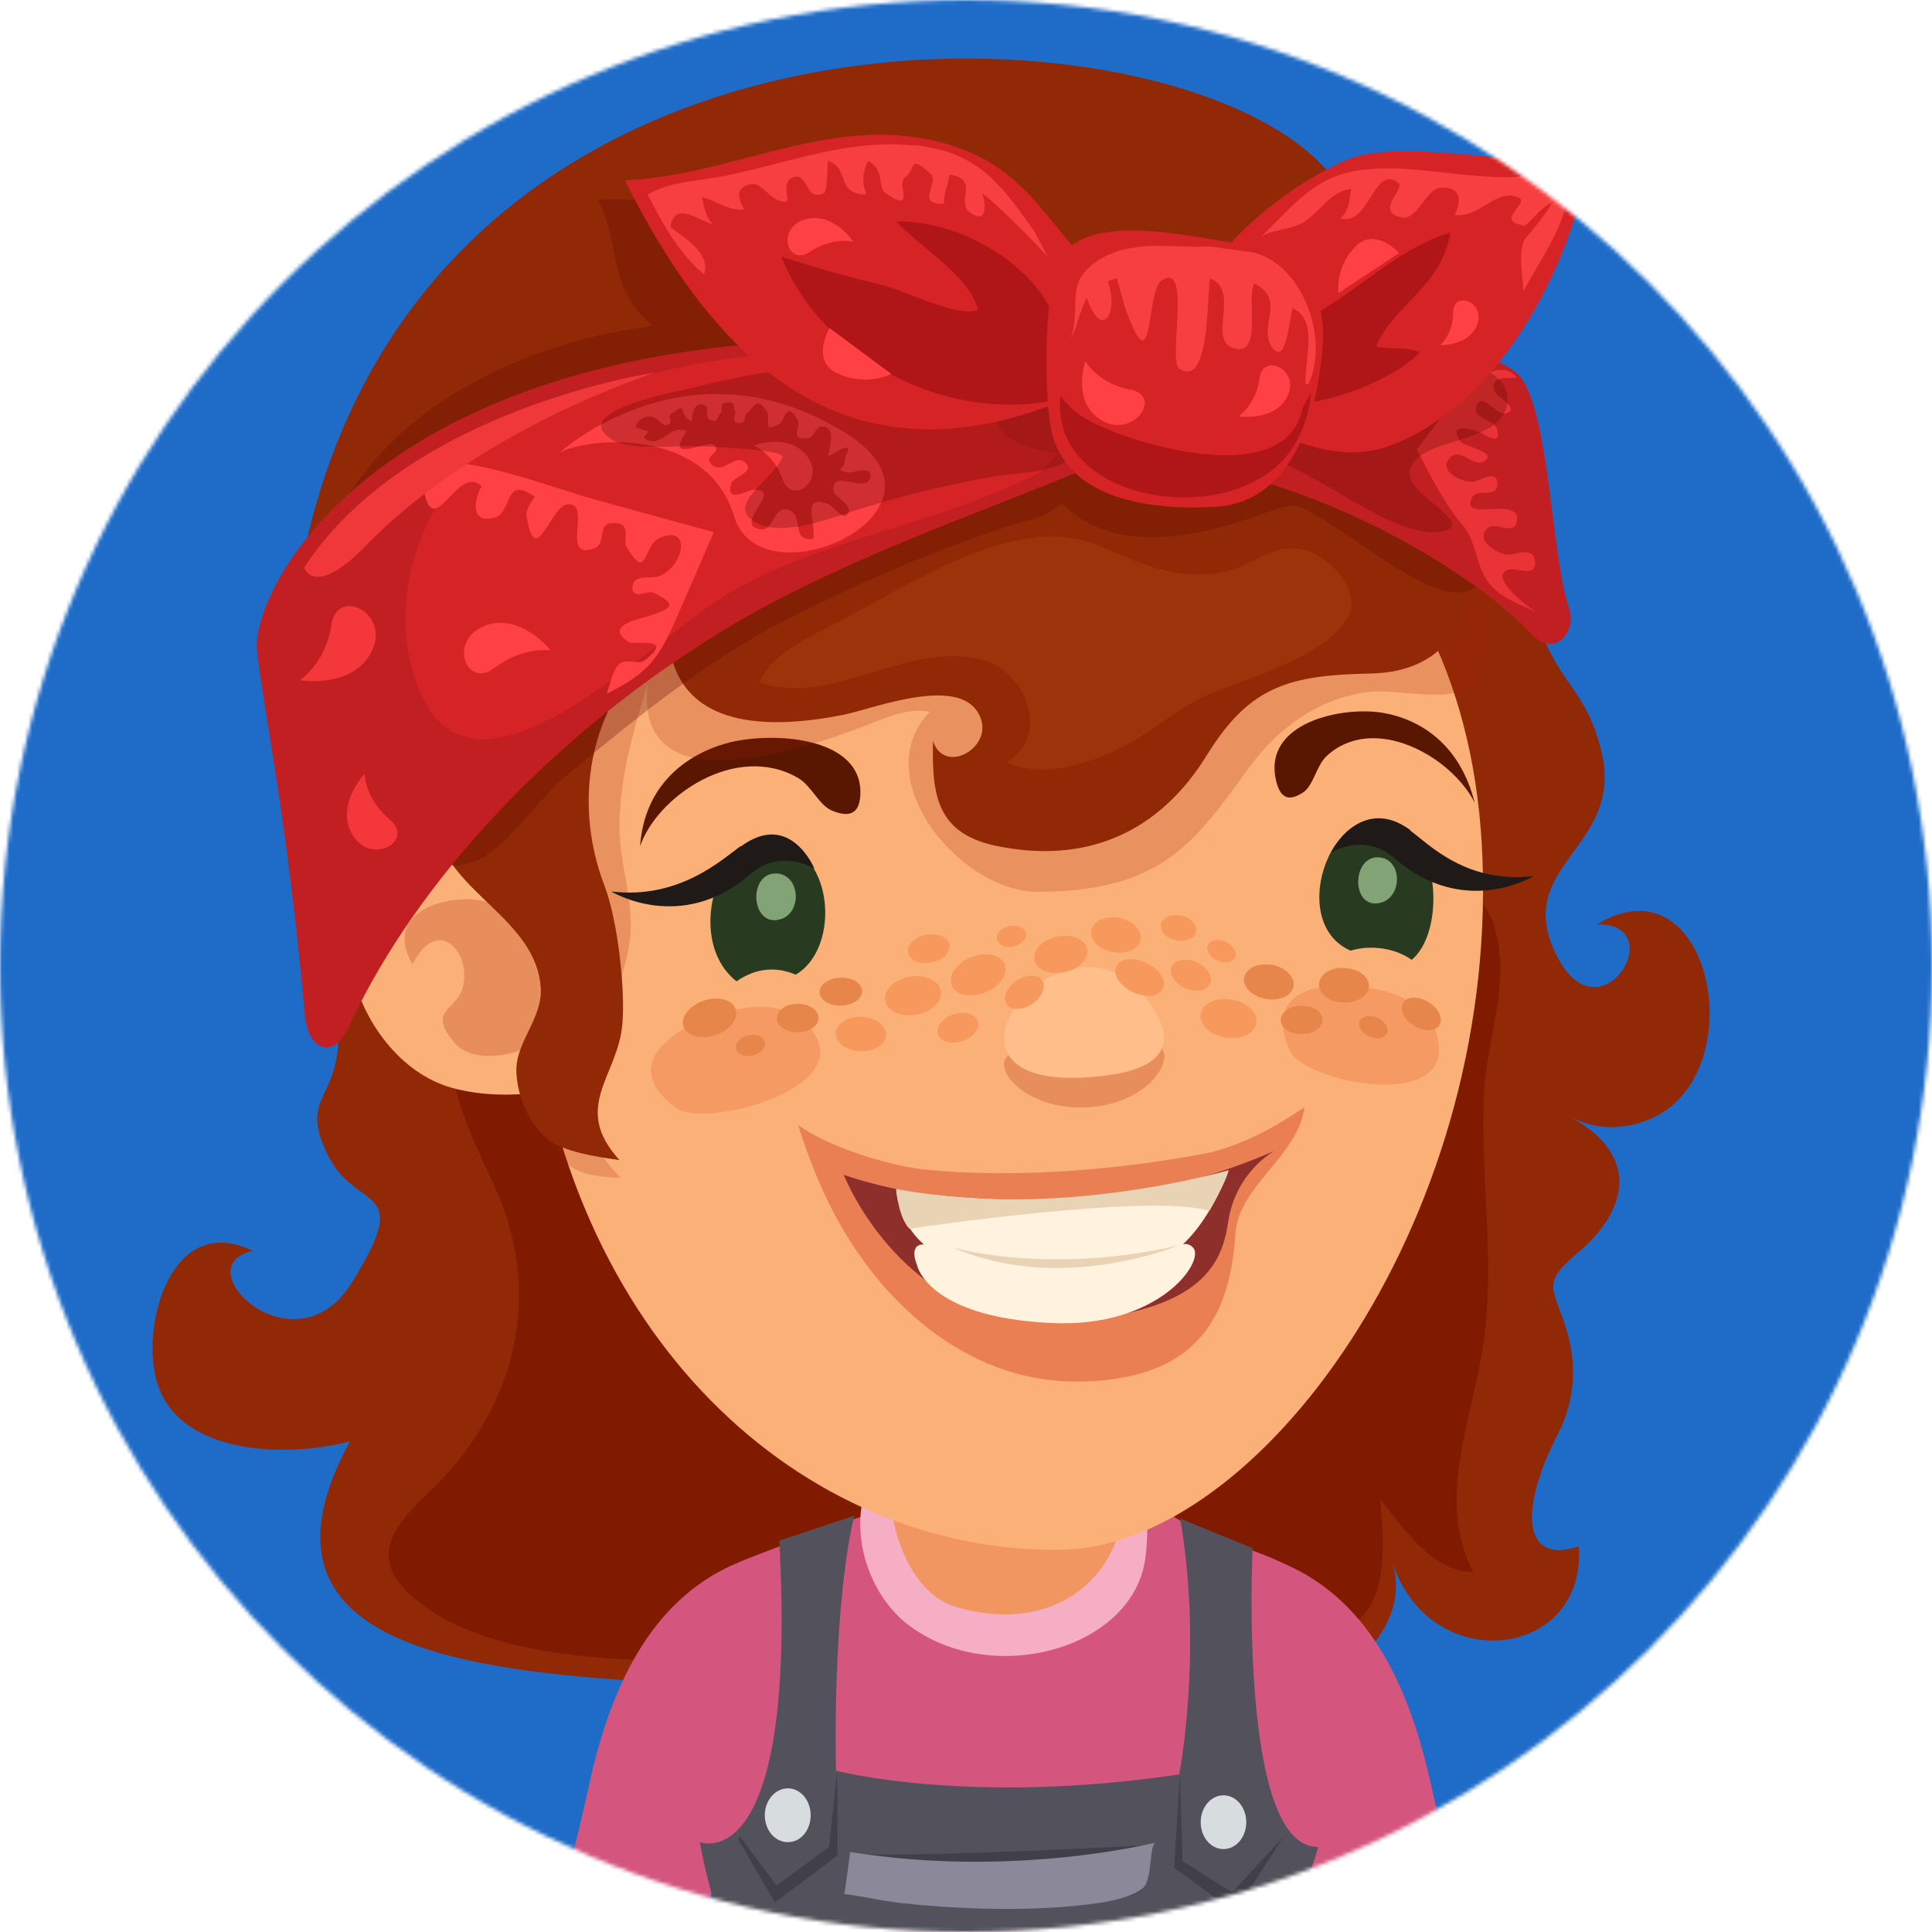 <svg width="512" height="512" viewBox="0 0 512 512" fill="none" xmlns="http://www.w3.org/2000/svg">
<g clip-path="url(#clip0_697_115)">
<mask id="mask0_697_115" style="mask-type:luminance" maskUnits="userSpaceOnUse" x="0" y="0" width="512" height="512">
<path d="M256 512C397.385 512 512 397.385 512 256C512 114.615 397.385 0 256 0C114.615 0 0 114.615 0 256C0 397.385 114.615 512 256 512Z" fill="white"/>
</mask>
<g mask="url(#mask0_697_115)">
<path d="M512 0H0V512H512V0Z" fill="#1F6CC8"/>
<g >
<path d="M422.91 244.975C443.534 244.221 423.665 277.085 412.095 252.353C401.112 228.795 430.707 224.686 424.336 198.864C420.227 182.265 412.934 181.51 407.4 164.575C393.986 123.243 380.908 73.778 349.301 42.675C303.777 -2.011 105.668 -8.299 78.756 156.107C76.576 169.521 90.577 257.048 89.655 276.079C88.901 292.008 79.259 291.086 87.14 306.596C94.685 321.351 109.776 313.303 93.26 339.88C78.085 364.276 48.491 335.436 67.019 331.496C46.562 321.519 38.011 348.096 41.029 363.941C45.221 385.99 76.157 386.41 92.757 381.966C49.497 461.193 196.967 438.473 230.838 452.558C262.696 465.804 279.296 483.578 312.412 467.984C329.263 460.019 377.554 441.156 368.919 413.825C378.728 444.677 420.563 439.814 418.383 409.8C403.963 414.663 402.119 400.997 412.85 380.038C417.377 371.235 418.048 361.594 415.03 352.036C411.592 341.053 408.323 340.215 418.299 331.831C431.294 320.848 434.983 306.177 415.952 295.865C422.994 299.637 430.707 299.554 437.917 296.284C464.829 283.96 453.427 226.531 422.994 245.059L422.91 244.975Z" fill="#912907"/>
<path d="M396.169 245.73C388.205 222.507 352.238 224.1 332.788 224.268C305.122 224.519 277.036 224.687 249.956 230.639C237.381 233.406 227.236 236.843 216.84 244.053C209.546 249.167 198.899 259.899 189.09 258.893C184.227 258.39 186.407 255.707 182.718 254.114C176.431 251.431 168.298 244.724 161.424 243.634C145.662 241.035 124.2 254.365 120.427 270.043C116.57 286.056 125.206 301.231 131.326 314.98C144.488 344.323 136.021 374.673 113.049 396.051C101.228 407.118 97.623 416.088 114.558 427.071C141.973 444.845 194.456 439.395 225.476 439.395C257.502 439.395 310.236 443.671 341.675 436.964C361.964 432.605 368.922 426.568 365.736 397.225C371.605 404.603 379.653 416.675 390.468 416.592C380.24 397.309 390.552 375.176 393.235 355.306C396.169 333.676 392.313 311.878 393.235 290.08C393.822 276.415 400.613 259.228 396.002 245.898L396.169 245.73Z" fill="#801A00"/>
<path d="M205.099 444.089L195.039 414.326C171.816 424.303 161.588 448.28 156.222 472.51C153.707 483.995 150.856 496.152 145.826 511.913H186.236C191.685 488.103 199.734 446.771 205.099 444.089Z" fill="#D4557D"/>
<path d="M340.33 414.408L330.27 444.171C335.635 446.937 343.684 488.185 349.133 511.995H389.543C384.513 496.15 381.746 483.994 379.147 472.592C373.781 448.362 363.637 424.385 340.33 414.408Z" fill="#D4557D"/>
<path d="M340.338 414.411C333.128 410.806 317.115 406.111 311.582 402.255C294.479 390.266 259.267 390.098 217.684 405.608C213.827 407.034 201.419 411.729 197.227 413.405C179.034 420.615 195.215 439.563 191.191 457.336C190.017 462.534 187.586 469.493 186.748 474.858C184.484 490.285 188.34 502.693 196.473 511.999H338.075C343.273 506.13 346.626 499.088 348.051 490.788C349.812 480.224 348.974 418.687 340.422 414.411H340.338Z" fill="#D4557D"/>
<path d="M349.22 489.444C328.092 489.612 331.949 410.301 331.949 410.301L312.75 402.421C318.87 437.632 312.499 470.245 312.499 470.245C256.663 478.545 221.535 469.239 221.535 469.239C220.78 421.871 226.397 401.666 226.397 401.666L206.528 408.289C211.39 498.499 185.484 488.187 185.484 488.187C186.574 494.894 188.838 503.277 191.605 511.913H341.423C344.944 502.439 349.89 489.36 349.136 489.36L349.22 489.444Z" fill="#53525C"/>
<path d="M226.486 491.29C226.486 491.29 263.291 498.584 304.958 488.942C304.958 488.942 244.008 492.296 226.486 491.29Z" fill="#41404A"/>
<path d="M225.312 490.786C225.312 490.786 223.97 501.265 223.719 501.936C228.665 502.523 233.36 503.697 238.39 504.284C252.81 505.876 268.991 506.463 283.327 505.206C289.951 504.619 298.67 503.697 302.862 500.343C305.544 498.247 304.371 488.774 306.383 488.271C306.047 488.354 268.572 497.828 225.312 490.786Z" fill="#8A8899"/>
<path d="M208.798 473.935C205.444 473.935 202.678 477.12 202.678 481.061C202.678 485.001 205.361 488.187 208.798 488.187C212.235 488.187 214.834 485.001 214.834 481.061C214.834 477.12 212.151 473.935 208.798 473.935Z" fill="#D7DCDE"/>
<path d="M324.237 475.777C320.884 475.777 318.201 478.963 318.201 482.904C318.201 486.844 320.884 490.03 324.237 490.03C327.591 490.03 330.274 486.844 330.274 482.904C330.274 478.963 327.591 475.777 324.237 475.777Z" fill="#D7DCDE"/>
<path d="M219.696 489.449L205.779 499.677L196.054 486.598L195.719 487.604L205.36 504.204L221.96 491.712L221.876 469.579L219.696 489.449Z" fill="#41404A"/>
<path d="M313.422 493.218L312.667 470.414L311.158 494.979L327.255 506.716L340.082 486.846L326.5 501.518L313.422 493.218Z" fill="#41404A"/>
<path d="M267.059 352.369C255.49 349.853 241.069 352.033 234.446 366.705C231.177 373.831 231.26 388.335 231.009 396.97C229.835 437.464 284.162 445.764 298.666 411.642C311.577 381.209 288.522 356.98 266.975 352.369H267.059Z" fill="#F29661"/>
<path d="M296.322 406.78C290.621 424.134 273.015 431.931 252.978 425.727C242.749 422.541 237.049 408.959 236.294 399.318C235.791 392.611 233.443 380.79 229.168 395.378C225.395 408.205 230.928 423.296 240.905 430.757C262.451 446.938 298.418 437.464 303.197 414.828C304.789 407.199 303.951 392.946 302.19 390.766C297.915 385.485 297.328 403.929 296.406 406.78H296.322Z" fill="#F5AEC4"/>
<path d="M252.96 104.128C185.303 112.763 131.647 167.258 140.534 260.988C149.42 354.719 212.634 411.31 280.878 410.723C333.193 410.304 396.406 324.705 392.885 227.873C389.532 134.98 320.617 95.409 252.96 104.044V104.128Z" fill="#FAB077"/>
<path d="M366.309 188.888C355.83 187.128 334.367 191.404 338.224 207.081C339.397 211.944 341.913 212.279 345.434 209.932C348.033 208.171 348.955 202.806 351.47 200.458C363.878 188.805 384.586 200.374 390.79 212.698C386.933 197.188 376.286 190.565 366.393 188.888H366.309Z" fill="#591702"/>
<path d="M192.351 197.023C181.452 200.125 170.721 208.341 169.631 224.27C174.074 211.107 195.118 196.52 211.634 206.245C214.987 208.257 217.083 213.371 220.437 214.796C224.796 216.641 227.647 215.886 227.982 210.94C229.072 194.843 203.837 193.753 192.351 197.023Z" fill="#591702"/>
<path d="M379.644 271.463C375.62 263.834 365.392 261.738 357.93 261.235C348.205 260.564 334.875 263.499 341.917 278.59C345.606 286.554 383.668 294.603 381.237 276.494C380.985 274.649 380.482 272.972 379.644 271.547V271.463Z" fill="#F59A62"/>
<path d="M211.546 269.619C204.001 264.505 193.269 267.439 185.892 270.374C176.334 274.314 165.1 283.117 179.101 293.597C186.562 299.13 226.637 288.734 215.403 273.392C214.229 271.799 212.971 270.541 211.546 269.619Z" fill="#F59A62"/>
<path d="M208.356 223.845C190.834 217.39 180.689 248.745 195.193 260.063C200.223 256.542 205.673 256.039 210.871 258.303C222.021 251.763 221.35 228.708 208.272 223.845H208.356Z" fill="#283B21"/>
<path opacity="0.3" d="M283.743 310.282C271.167 311.12 258.424 311.204 245.848 310.031C237.381 309.276 220.697 304.665 211.559 298.209C214.493 307.767 218.266 316.738 222.374 324.031C226.146 330.738 230.925 337.445 236.123 342.979C249.286 357.064 266.305 366.37 285.923 366.118C321.554 365.783 326.165 343.566 327.422 326.798C328.177 316.57 338.489 309.611 343.352 300.389C344.525 298.209 345.364 295.946 345.699 293.431C337.902 298.712 328.345 303.994 319.039 305.755C307.385 307.935 295.564 309.444 283.743 310.282Z" fill="#C90B00"/>
<path d="M223.627 311.371C223.627 311.371 239.556 352.535 281.727 350.104C319.705 348.008 323.981 333.755 325.49 323.779C327.502 310.448 337.73 304.999 337.73 304.999C277.367 331.408 223.711 311.371 223.711 311.371H223.627Z" fill="#8F2F2B"/>
<path d="M237.545 315.312C237.545 315.312 238.216 328.726 251.294 333.505C268.062 339.625 286.758 339.877 305.705 334.427C318.448 330.738 325.575 310.198 325.575 310.198C325.575 310.198 289.273 323.445 237.545 315.312Z" fill="#FFF2DE"/>
<path d="M290.789 334.932C272.764 335.602 257.17 333.674 248.703 330.572C241.66 328.057 241.66 331.83 243.002 335.183C243.002 335.183 245.517 349.016 278.465 350.609C307.222 352.034 319.462 334.177 316.192 330.656C312.923 327.135 308.898 334.177 290.789 334.932Z" fill="#FFF2DE"/>
<path d="M237.463 315.146C237.463 315.146 238.134 322.692 240.984 325.626C240.984 325.626 305.288 315.985 320.462 320.931C320.462 320.931 324.906 313.386 325.576 310.116C325.576 310.116 280.136 323.53 237.463 315.063V315.146Z" fill="#E8D3B5"/>
<path d="M252.479 330.571C281.067 343.147 312.255 330.068 312.255 330.068C277.294 338.033 252.479 330.571 252.479 330.571Z" fill="#E8D3B5"/>
<path opacity="0.3" d="M287.504 278.676C278.198 279.095 273.923 275.993 267.886 279.263C261.766 282.533 271.827 294.522 288.343 293.432C304.775 292.342 311.398 280.521 307.458 277.335C302.847 273.646 297.9 278.089 287.504 278.676Z" fill="#BF3C1B"/>
<path d="M371.933 219.071C353.824 208.004 340.158 244.222 357.932 251.935C363.381 250.258 369.92 251.348 374.112 254.366C382.496 247.408 381.658 225.023 371.933 219.071Z" fill="#283B21"/>
<path d="M205.43 231.477C198.052 231.645 199.058 246.149 207.023 243.55C212.807 241.621 211.969 231.393 205.43 231.477Z" fill="#82A375"/>
<path d="M365.214 227.197C358.004 227.029 358.088 241.449 366.052 239.186C371.837 237.509 371.586 227.364 365.214 227.197Z" fill="#82A375"/>
<path d="M111.024 222.338C78.662 233.74 92.831 280.605 119.575 288.235C128.21 290.666 137.265 290.414 145.9 289.157C146.068 288.905 146.235 288.57 146.403 288.318C150.176 281.779 142.463 250.508 140.367 244.052C135.001 227.871 126.534 216.805 111.024 222.254V222.338Z" fill="#FAB077"/>
<path opacity="0.2" d="M332.44 99.432C296.054 95.576 257.573 96.917 221.774 105.049C197.042 110.666 170.885 120.979 156.632 143.112C146.488 158.957 129.217 176.311 126.87 195.846C124.69 214.122 137.014 228.039 144.643 243.298C154.285 262.581 145.482 277.336 146.069 296.703C146.488 309.278 152.692 311.709 164.513 312.129C145.314 293.601 163.172 271.384 166.693 250.676C168.621 239.609 164.01 229.716 164.178 218.398C164.178 215.799 164.345 213.284 164.681 210.685C165.77 200.624 168.705 190.815 171.639 181.258C167.699 215.799 217.75 196.936 231.835 191.318C236.53 189.474 241.392 187.63 246.422 188.636C229.487 206.074 254.303 236.339 275.011 236.339C308.546 236.339 317.098 222.422 331.099 203.307C339.063 192.408 349.962 184.947 362.705 183.354C371.341 182.264 389.45 188.216 393.055 177.988C398.504 162.646 391.713 133.47 384.084 119.553C374.694 102.45 349.627 101.36 332.524 99.6L332.44 99.432Z" fill="#A61900"/>
<path opacity="0.3" d="M131.224 239.778C122.672 235.67 100.204 240.113 109.342 255.54C115.881 242.461 124.936 252.102 122.672 261.576C121.163 267.948 112.947 267.445 120.408 276.331C124.433 281.194 133.487 280.188 138.182 278.176C153.105 271.636 141.619 244.808 131.224 239.778Z" fill="#BF3C1B"/>
<path d="M287.581 55.752C273.664 54.494 260.669 50.386 246.417 50.805C222.775 51.392 199.887 59.441 179.095 70.507C148.075 87.023 128.038 124.499 118.984 157.782C113.702 177.233 110.935 199.03 115.127 218.9C118.9 236.674 141.955 243.381 143.297 261.657C143.883 269.873 136.673 275.994 136.841 283.874C137.009 290.33 140.027 297.372 144.722 301.564C148.83 305.253 158.304 306.594 164.172 307.433C151.345 293.348 163.753 285.216 164.927 271.466C165.765 262.076 163.669 243.8 160.232 234.829C151.177 211.271 156.627 184.191 177.083 168.849C179.095 194.084 204.917 193.078 223.362 189.473C231.662 187.796 255.807 178.071 259.999 190.647C262.598 198.527 250.106 205.318 247.255 196.348C247.004 209.678 247.675 220.661 263.688 224.098C287.749 229.212 307.199 220.744 319.943 199.953C325.141 191.569 330.171 186.455 336.123 183.353C343.334 179.58 351.801 178.742 363.203 178.49C384.246 178.071 391.54 162.813 390.534 142.691C387.935 88.113 335.872 60.195 287.665 55.919L287.581 55.752Z" fill="#912907"/>
<path d="M287.332 285.555C300.914 284.8 316.256 281.111 303.932 264.847C282.47 236.426 240.635 288.154 287.332 285.555Z" fill="#FFBE8A"/>
<path d="M196.208 224.261C191.177 227.95 179.776 238.43 162.002 236.25C162.002 236.25 180.446 247.652 198.891 231.639C206.939 224.597 215.826 230.214 215.826 230.214C215.826 230.214 209.454 214.62 196.292 224.345L196.208 224.261Z" fill="#1F1A17"/>
<path d="M373.776 219.993C360.613 210.352 352.732 225.945 352.732 225.945C352.732 225.945 361.535 220.412 369.584 227.454C388.028 243.551 406.472 232.149 406.472 232.149C388.699 234.329 378.722 223.766 373.692 220.077L373.776 219.993Z" fill="#1F1A17"/>
<path d="M280.467 248.16C276.61 248.831 273.76 251.514 274.095 254.197C274.431 256.796 277.868 258.388 281.724 257.718C285.581 257.047 288.431 254.364 288.096 251.681C287.761 249.082 284.323 247.49 280.467 248.16Z" fill="#F7985C"/>
<path d="M269.732 259.65C267.049 261.243 265.708 264.093 266.63 265.938C267.552 267.698 270.486 267.866 273.169 266.273C275.852 264.68 277.277 261.829 276.271 259.985C275.349 258.224 272.415 258.057 269.816 259.65H269.732Z" fill="#F7985C"/>
<path d="M316.765 254.866C313.915 253.776 311.065 254.447 310.394 256.375C309.723 258.303 311.568 260.818 314.418 261.992C317.269 263.082 320.119 262.411 320.79 260.483C321.46 258.555 319.616 256.04 316.765 254.866Z" fill="#F7985C"/>
<path d="M244.991 247.825C241.973 248.579 240.045 250.759 240.715 252.771C241.302 254.699 244.236 255.705 247.255 254.951C250.273 254.196 252.201 252.017 251.53 250.004C250.86 248.076 248.009 247.07 244.991 247.825Z" fill="#F7985C"/>
<path d="M211.385 266.02C208.367 266.02 205.852 267.696 205.852 269.792C205.852 271.888 208.283 273.565 211.385 273.565C214.403 273.565 216.918 271.888 216.918 269.792C216.918 267.696 214.487 266.02 211.385 266.02Z" fill="#E6864A"/>
<path d="M344.936 266.519C341.917 266.519 339.402 268.195 339.402 270.291C339.402 272.387 341.834 274.064 344.936 274.064C348.038 274.064 350.469 272.387 350.469 270.291C350.469 268.195 348.038 266.519 344.936 266.519Z" fill="#E6864A"/>
<path d="M186.562 265.177C182.706 266.435 180.274 269.537 181.113 272.052C181.951 274.567 185.724 275.573 189.58 274.315C193.437 273.058 195.868 269.956 194.946 267.441C194.107 264.926 190.335 263.92 186.478 265.177H186.562Z" fill="#E6864A"/>
<path d="M222.031 259.144C218.929 259.479 216.833 261.408 217.253 263.42C217.672 265.432 220.522 266.773 223.624 266.438C226.726 266.103 228.822 264.174 228.403 262.162C227.984 260.15 225.133 258.809 222.031 259.144Z" fill="#E6864A"/>
<path d="M378.039 265.259C375.273 263.833 372.422 264.169 371.668 266.097C370.913 268.025 372.506 270.708 375.273 272.133C378.039 273.559 380.89 273.223 381.644 271.295C382.399 269.367 380.806 266.684 378.039 265.259Z" fill="#E6864A"/>
<path d="M267.626 245.395C265.53 245.814 263.937 247.323 264.188 248.832C264.44 250.341 266.284 251.263 268.464 250.844C270.56 250.425 272.153 248.916 271.901 247.407C271.65 245.898 269.805 245.059 267.626 245.395Z" fill="#F7985C"/>
<path d="M198.46 274.32C196.364 274.74 194.771 276.249 195.022 277.758C195.274 279.267 197.118 280.189 199.298 279.77C201.394 279.351 202.987 277.842 202.735 276.333C202.484 274.823 200.639 273.985 198.46 274.32Z" fill="#E6864A"/>
<path d="M324.471 249.416C322.459 248.662 320.447 249.249 320.028 250.758C319.609 252.183 320.95 253.943 322.962 254.698C324.974 255.453 326.987 254.866 327.406 253.44C327.825 252.015 326.484 250.255 324.471 249.5V249.416Z" fill="#F7985C"/>
<path d="M364.719 269.537C362.624 268.866 360.695 269.369 360.276 270.878C359.857 272.303 361.198 274.064 363.21 274.818C365.222 275.573 367.235 274.986 367.654 273.561C368.073 272.136 366.732 270.375 364.719 269.62V269.537Z" fill="#E6864A"/>
<path d="M312.662 242.623C310.063 242.204 307.799 243.378 307.631 245.222C307.464 247.066 309.392 248.911 311.991 249.246C314.59 249.665 316.853 248.492 317.021 246.647C317.189 244.803 315.26 242.958 312.662 242.539V242.623Z" fill="#F7985C"/>
<path d="M252.964 268.703C250.03 269.541 248.017 271.889 248.52 273.901C249.024 275.913 251.79 276.835 254.724 275.997C257.659 275.158 259.671 272.811 259.168 270.799C258.665 268.787 255.898 267.864 252.964 268.703Z" fill="#F7985C"/>
<path d="M296.389 243.213C292.784 242.626 289.598 244.135 289.179 246.734C288.843 249.249 291.526 251.765 295.131 252.351C298.736 252.938 301.922 251.429 302.341 248.914C302.677 246.399 299.994 243.884 296.389 243.213Z" fill="#F7985C"/>
<path d="M336.883 255.702C333.278 255.115 330.092 256.708 329.673 259.139C329.337 261.655 332.02 264.17 335.625 264.757C339.23 265.343 342.416 263.75 342.835 261.319C343.171 258.804 340.572 256.289 336.883 255.618V255.702Z" fill="#E6864A"/>
<path d="M227.902 269.452C224.213 269.452 221.363 271.548 221.53 274.063C221.614 276.578 224.716 278.59 228.405 278.59C232.094 278.59 234.945 276.494 234.777 273.979C234.609 271.464 231.591 269.368 227.902 269.452Z" fill="#F7985C"/>
<path d="M355.918 256.456C352.229 256.456 349.378 258.552 349.546 261.151C349.63 263.666 352.732 265.762 356.421 265.678C360.11 265.678 362.96 263.582 362.792 261.067C362.625 258.552 359.607 256.54 355.918 256.54V256.456Z" fill="#E6864A"/>
<path d="M303.431 255.032C299.91 253.523 296.472 254.11 295.718 256.373C294.963 258.637 297.143 261.571 300.58 263.08C304.101 264.589 307.539 264.003 308.293 261.739C309.048 259.475 306.868 256.457 303.431 255.032Z" fill="#F7985C"/>
<path d="M241.308 258.804C237.2 259.475 234.182 262.242 234.518 265.008C234.853 267.775 238.458 269.535 242.566 268.949C246.674 268.362 249.692 265.595 249.357 262.745C249.022 259.978 245.417 258.217 241.308 258.804Z" fill="#F7985C"/>
<path d="M257.741 253.526C253.801 254.951 251.286 258.221 252.124 260.904C252.962 263.586 256.735 264.593 260.676 263.167C264.616 261.742 267.131 258.472 266.293 255.79C265.454 253.107 261.682 252.101 257.741 253.526Z" fill="#F7985C"/>
<path d="M326.156 264.846C322.048 264.259 318.527 266.02 318.191 268.87C317.856 271.637 320.874 274.404 324.982 274.99C329.09 275.577 332.612 273.817 332.947 270.966C333.282 268.2 330.264 265.433 326.156 264.846Z" fill="#F7985C"/>
<path d="M347.699 146.46C347.699 146.46 347.447 146.46 347.364 146.292C338.058 142.855 334.033 149.143 325.23 151.322C312.068 154.592 302.007 149.059 290.522 144.364C270.233 136.064 243.572 153.334 224.122 163.814C216.493 167.922 204.839 172.533 201.234 180.749C220.266 187.624 239.632 169.85 260.089 174.797C271.49 177.48 278.784 194.247 266.879 202.044C277.108 207.074 293.121 200.954 301.84 195.505C308.211 191.481 313.745 186.786 320.703 183.851C331.183 179.408 351.723 174.126 357.424 163.06C360.526 157.023 353.4 148.807 347.699 146.46Z" fill="#9C340B"/>
<path opacity="0.3" d="M341.082 75.796C309.643 65.4 278.12 70.515 246.932 60.454C233.351 56.094 219.433 56.262 205.349 56.011C189.503 55.591 174.58 52.154 158.483 52.909C164.939 65.82 160.663 75.796 172.82 86.192C172.82 86.192 172.904 86.276 172.987 86.36C139.033 90.719 100.635 107.822 86.299 143.034C76.49 167.012 88.73 210.356 108.768 224.944C127.799 238.861 136.937 216.644 150.1 205.577C167.454 191.073 187.407 174.976 207.612 164.581C226.979 154.688 254.394 142.615 275.353 137.082C277.365 136.579 279.713 134.483 281.473 133.393C295.223 147.226 316.937 142.364 332.698 136.83C344.771 132.638 342.675 132.806 354.831 140.351C362.377 145.046 377.216 156.951 386.271 157.035C401.529 157.203 399.769 115.2 394.906 106.481C385.851 90.3 357.933 81.246 341.166 75.713L341.082 75.796Z" fill="#5E0900"/>
<path d="M214.323 90.216C97.621 94.827 66.433 156.616 68.11 172.461C69.619 186.797 76.243 217.566 80.77 268.791C81.692 279.019 88.65 280.444 92.423 272.228C107.095 239.867 140.378 198.283 192.022 166.844C244.756 134.734 324.402 118.889 326.834 97.007C329.265 75.125 256.494 88.539 214.407 90.216H214.323Z" fill="#C21F22"/>
<path d="M213.655 93.06C187.749 94.569 164.945 99.348 141.135 110.163C116.068 121.481 99.635 155.687 111.205 183.102C126.464 219.488 173.748 167.928 194.372 156.442C219.859 142.189 249.621 138.668 275.862 125.003L285.923 114.104C287.013 112.678 288.103 110.582 288.774 108.99C297.912 85.263 225.057 92.39 213.739 93.06H213.655Z" fill="#D62325"/>
<path d="M199.73 118.045C199.73 118.045 205.012 120.225 207.444 127.1C209.875 133.975 218.762 127.351 213.983 120.98C209.204 114.524 199.73 118.045 199.73 118.045Z" fill="#FF4044"/>
<path d="M224.39 114.945C182.639 88.62 148.266 119.976 148.266 119.976C156.063 115.7 187.502 113.269 194.544 136.827C201.503 160.469 256.836 135.402 224.39 114.945ZM230.343 127.018C229.169 130.539 219.947 124 220.953 130.288C221.204 131.713 226.486 134.06 224.558 136.324C223.217 137.917 220.953 134.228 219.779 133.725C212.15 130.455 216.258 138.755 215.587 142.78C209.467 143.702 213.072 136.659 209.216 135.234C204.94 133.557 205.191 140.768 201.586 140.264C194.796 139.258 204.688 132.048 201.922 130.204C201.503 129.952 200.832 129.785 199.742 129.785C198.149 129.785 192.197 133.641 193.79 128.108C194.293 126.347 200.748 124.922 197.143 122.323C194.628 120.479 191.526 125.761 188.675 123.162C185.993 120.73 191.274 120.311 189.43 118.047C187.837 116.119 175.597 123.497 181.968 114.275C177.609 112.011 174.675 119.64 170.65 115.952C171.07 115.532 171.489 114.526 171.908 114.191C170.734 114.275 169.477 113.436 168.387 113.269C168.974 111.34 170.399 110.334 172.495 110.418C174.088 110.418 175.513 112.933 176.603 112.682C178.866 112.095 176.687 110.586 177.693 109.831C182.639 105.975 179.369 109.999 183.31 111.592C183.477 108.909 184.316 106.059 187.083 107.568C188.005 108.071 186.579 110.586 188.172 111.257C190.52 112.263 190.017 110.167 190.855 109.58C191.945 108.741 190.101 106.729 192.867 106.646C195.299 106.478 194.041 107.987 194.712 108.741C195.466 109.58 193.287 111.927 195.885 112.095C198.065 112.179 196.975 110.334 197.814 109.664C199.91 107.987 200.413 105.053 203.012 108.658C204.605 110.921 201.67 114.945 206.449 112.43C208.042 111.592 208.293 106.059 211.312 111.089C212.569 113.269 208.797 116.706 214.162 116.119C215.839 115.952 216.09 112.766 218.102 113.017C221.791 113.353 219.612 119.054 219.528 120.898C220.869 120.395 223.384 118.131 224.893 118.802C224.726 119.724 224.055 120.646 223.971 121.653C223.72 124.922 220.785 124.084 224.642 125.258C225.48 125.509 231.936 122.826 230.51 127.018H230.343Z" fill="#FF4044"/>
<path d="M403.378 100.44C396.001 89.457 341.422 84.259 305.624 87.193C269.825 90.044 239.727 120.393 292.545 120.98C345.363 121.483 392.815 153.76 405.474 167.677C412.014 174.888 417.882 167.342 415.87 161.306C411.091 147.137 410.756 111.506 403.378 100.523V100.44Z" fill="#C21F22"/>
<path d="M398.686 151.579C400.614 149.315 406.902 153.758 406.818 149.147C406.734 144.285 401.369 147.303 399.189 146.968C396.171 146.465 390.889 142.943 394.243 139.925C396.339 138.081 401.788 142.357 402.039 137.662C402.375 131.374 386.446 138.668 390.218 131.709C391.392 129.445 396.758 132.044 396.842 128.356C396.925 123.912 391.811 127.685 390.135 127.685C387.116 127.685 381.08 124.834 384.182 121.397C386.865 118.295 390.47 123.912 393.236 122.319C397.261 119.888 387.955 118.295 387.116 117.037C383.679 112.175 389.128 113.6 391.476 114.271C392.901 114.606 398.267 118.966 396.674 113.6C396.003 111.085 390.135 111.253 391.224 107.648C392.482 103.54 396.842 110.33 399.105 109.576C403.213 108.318 396.171 104.965 395.919 103.372C395.165 99.515 399.357 100.27 402.039 100.102C394.41 90.88 379.152 114.774 375.463 119.05C375.463 119.05 382.254 133.134 387.2 138.668C391.476 143.363 390.889 149.483 394.326 154.178C394.997 155.1 395.752 155.854 396.59 156.609C399.776 159.292 404.052 160.633 407.657 162.561C405.477 161.388 396.338 154.345 398.518 151.746L398.686 151.579Z" fill="#EA3336"/>
<path opacity="0.3" d="M341.008 94.489C325.246 95.915 314.431 105.388 326.923 119.389L337.654 122.072C349.727 125.509 369.429 142.528 381.418 140.935C392.233 139.51 373.872 131.462 373.621 126.012C373.118 115.365 397.934 118.802 399.443 106.814C401.539 89.627 350.649 93.651 341.008 94.489Z" fill="#5E0900"/>
<path opacity="0.3" d="M228.989 95.661C213.982 96.751 199.059 98.847 184.471 102.535C179.86 103.709 149.846 108.907 162.338 116.62C166.362 119.135 177.428 118.297 182.207 118.213C183.968 118.213 208.448 118.884 207.358 121.231C204.34 127.854 191.01 134.31 201.322 138.921C208.7 142.191 222.114 136.573 229.156 134.478C240.81 130.956 252.379 128.106 264.452 126.094C268.392 125.423 274.009 125.423 278.621 123.998C281.387 123.243 283.819 121.986 285.328 119.89C303.017 95.996 238.965 94.906 228.989 95.661Z" fill="#5E0900"/>
<path d="M245.421 36.892C218.425 31.359 192.436 46.785 165.607 47.791C193.358 103.459 230.33 129.281 286.501 104.13C294.634 100.525 302.347 96.836 310.814 93.986L295.472 76.463C275.686 59.78 273.674 42.593 245.421 36.808V36.892Z" fill="#D62325"/>
<path d="M237.552 58.773C243.924 65.564 257.002 73.109 259.182 82.164C253.314 84.176 239.816 76.966 233.528 75.457C224.557 73.361 215.754 70.846 207.035 67.995C217.934 95.243 251.469 112.765 281.232 105.638C286.01 104.549 292.885 102.62 295.149 98.093L280.142 86.523C275.614 70.343 254.068 58.27 237.552 58.689V58.773Z" fill="#B01518"/>
<path d="M356.434 42.51C313.593 62.547 304.119 102.453 304.119 102.453C327.51 104.969 346.96 126.683 369.429 117.712C396.005 107.065 415.204 74.2 421.073 42.845C406.066 44.857 370.686 35.886 356.434 42.593V42.51Z" fill="#D62325"/>
<path d="M339.665 87.113L326.586 89.712C319.712 118.971 365.068 105.305 376.218 93.4C372.697 91.724 368.505 92.814 364.649 91.808C369.679 80.322 382.003 76.046 384.351 61.626C367.499 66.74 356.097 81.831 339.581 87.113H339.665Z" fill="#B01518"/>
<path d="M325.914 64.225C315.015 62.549 288.69 56.428 281.396 67.914C276.282 76.046 276.785 104.384 278.461 113.354C282.066 132.553 305.206 135.32 322.141 134.314C343.184 133.056 349.388 108.743 350.562 90.886C351.568 74.286 341.591 66.657 325.997 64.225H325.914Z" fill="#D62325"/>
<path d="M330.783 66.739L320.722 65.314C310.494 65.817 299.511 63.134 290.541 69.338C281.989 75.207 286.684 81.159 283.75 89.71C285.594 86.525 286.097 82.333 288.026 78.895C291.715 90.213 296.745 83.339 293.559 74.62C293.14 74.62 296.326 73.614 295.99 73.781C296.913 76.716 297.499 79.818 298.589 82.752C305.883 102.454 303.62 77.219 307.811 74.368C315.944 68.835 309.404 95.495 312.506 97.675C320.89 103.292 319.8 77.135 320.722 73.781C328.939 77.135 319.716 90.213 327.01 92.309C334.807 94.573 330.112 78.56 332.46 75.123C341.011 79.566 333.298 86.441 337.071 91.974C341.011 97.759 341.85 82.752 342.604 81.662C349.563 85.016 345.622 95.412 345.958 101.699C345.958 101.699 346.712 101.951 346.712 101.783C352.581 89.962 344.952 68.667 330.783 66.655V66.739Z" fill="#F73E40"/>
<path d="M242.156 38.572C224.969 36.727 209.208 43.099 192.44 46.536C185.566 47.961 177.685 47.961 171.648 51.566C175.421 58.944 180.032 67.412 186.572 72.694C189.003 65.987 177.433 61.04 177.685 59.866C179.026 53.411 184.643 58.19 189.003 59.447C186.655 57.184 186.823 55.004 185.985 52.237C190.26 53.327 192.943 55.926 197.219 55.507C195.123 51.734 195.291 49.554 199.063 48.8C202.165 48.213 204.345 53.914 208.369 53.411C209.627 53.243 206.525 47.794 210.633 46.872C214.322 46.117 213.316 53.411 218.346 51.231C219.184 50.896 219.352 44.021 219.352 42.596C225.472 44.608 221.28 51.231 229.245 51.566C229.329 51.566 229.497 51.399 229.58 51.315C228.323 48.213 228.658 45.53 230 42.68C234.359 44.524 232.766 49.974 234.443 51.063C243.078 56.932 237.461 48.8 239.725 47.123C243.078 44.692 240.563 40.751 246.599 46.033C249.198 48.297 242.24 54.333 250.204 53.998C249.869 51.483 251.546 48.465 251.546 46.285C259.846 47.375 253.223 53.495 256.995 56.261C261.523 59.615 261.439 54.585 260.265 51.315C261.523 51.399 277.2 67.076 277.955 68.585L274.266 61.543C264.792 48.045 258.924 40.248 241.988 38.404L242.156 38.572Z" fill="#F73E40"/>
<path d="M399.179 46.956C386.436 47.04 373.608 43.435 360.865 45.028C348.206 46.621 342.924 54.418 333.953 62.969C336.049 61.041 342.337 60.789 345.271 59.029C349.798 56.346 352.314 50.729 358.098 50.058C357.512 52.909 357.763 55.424 355.248 57.939C363.045 59.867 364.051 43.351 370.59 48.465C372.435 49.974 364.302 56.011 371.261 57.603C375.537 58.61 377.968 50.142 381.489 49.807C386.519 49.304 387.777 52.322 385.513 56.933C391.801 58.107 396.748 49.555 402.532 52.406C405.467 53.831 395.574 58.693 404.209 59.783C404.461 59.783 408.988 54.585 410.832 53.915C412.509 53.328 403.874 63.807 403.958 63.472C402.281 67.496 403.538 72.778 403.706 77.222C408.569 68.083 416.45 57.771 415.863 46.872C410.162 45.95 404.88 46.872 399.263 46.956H399.179Z" fill="#F73E40"/>
<path d="M294.141 114.023C288.943 111.927 284.248 109.496 281.062 104.885C277.877 133.893 327.592 140.684 342.18 119.221C345.366 114.526 346.875 109.496 347.462 103.963L345.198 108.155C341.258 128.192 307.136 119.389 294.141 114.023Z" fill="#B01518"/>
<path d="M111.293 123.412C114.982 122.238 112.299 129.616 112.299 129.868C114.982 143.952 121.186 122.658 127.641 128.862C125.713 132.047 124.455 138.838 130.827 137.245C136.109 135.988 133.258 125.76 141.726 131.628C140.888 132.718 139.295 135.233 139.546 136.658C141.81 151.33 145.834 134.479 150.11 133.724C157.404 132.383 148.014 149.15 157.655 145.21C160.757 143.952 158.158 138.503 162.602 138.587C167.716 138.587 164.949 143.282 166.039 144.958C171.74 154.348 170.231 144.791 174.758 142.611C183.058 138.754 181.633 149.737 174.758 152.672C172.83 153.51 167.967 152.001 167.632 155.354C167.297 159.295 171.656 156.36 173.081 157.031C179.202 160.049 178.699 160.971 172.243 163.151C169.141 164.157 160.003 165.75 166.542 170.11C167.967 171.116 179.118 168.433 170.902 174.972C169.309 176.23 166.374 174.553 164.446 175.727C162.434 176.984 161.596 181.763 160.757 183.859C172.83 177.907 175.01 173.631 180.208 161.642C183.142 154.935 186.412 147.474 189.178 141.018C178.615 138.168 167.716 135.149 157.068 132.215C146.086 129.197 122.024 119.639 111.293 123.161V123.412Z" fill="#FF4044"/>
<path d="M128.397 165.915C118.672 169.604 123.534 182.767 131.08 176.982C138.625 171.197 145.919 172.371 145.919 172.371C145.919 172.371 138.122 162.226 128.397 165.831V165.915Z" fill="#FF4044"/>
<path d="M299.507 103.29C290.704 101.446 287.602 95.661 287.602 95.661C287.602 95.661 283.829 106.895 292.129 111.506C300.429 116.118 308.309 105.051 299.507 103.207V103.29Z" fill="#FF4044"/>
<path d="M333.789 100.273C332.867 107.232 328.256 110.334 328.256 110.334C328.256 110.334 337.981 111.843 341.251 104.884C344.52 97.926 334.711 93.315 333.789 100.273Z" fill="#FF4044"/>
<path d="M213.229 58.184C205.683 60.448 208.618 70.76 214.654 66.736C220.69 62.711 226.14 64.053 226.14 64.053C226.14 64.053 220.858 55.92 213.229 58.184Z" fill="#FF4044"/>
<path d="M385.105 82.835C385.105 88.535 381.668 91.47 381.668 91.47C381.668 91.47 389.633 91.721 391.561 85.769C393.489 79.816 385.105 77.05 385.105 82.751V82.835Z" fill="#FF4044"/>
<path d="M87.811 165.667C86.302 175.895 79.428 180.255 79.428 180.255C79.428 180.255 93.596 182.686 98.543 172.542C103.489 162.397 89.321 155.439 87.811 165.583V165.667Z" fill="#F3373B"/>
<path d="M96.61 205.067C96.61 205.067 88.561 213.619 93.591 221.5C98.622 229.38 109.94 222.841 103.317 217.224C96.693 211.607 96.61 205.067 96.61 205.067Z" fill="#F3373B"/>
<path d="M222.282 99.098C229.912 102.451 236.199 99.098 236.199 99.098L219.851 86.941C219.851 86.941 214.569 95.828 222.199 99.098H222.282Z" fill="#FF4044"/>
<path d="M359.035 65.479C353.669 71.18 354.759 77.636 354.759 77.636L370.772 67.072C370.772 67.072 364.4 59.862 359.035 65.479Z" fill="#FF4044"/>
<path d="M80.606 150.492C80.606 150.492 83.372 158.792 97.373 144.204C111.458 129.616 137.783 111.172 173.498 98.764C173.498 98.764 108.104 108.321 80.606 150.408V150.492Z" fill="#F0383A"/>
</g>
</g>
</g>
<defs>
<filter id="filter0_d_697_115" x="35.44" y="10.516" width="422.627" height="506.483" filterUnits="userSpaceOnUse" color-interpolation-filters="sRGB">
<feFlood flood-opacity="0" result="BackgroundImageFix"/>
<feColorMatrix in="SourceAlpha" type="matrix" values="0 0 0 0 0 0 0 0 0 0 0 0 0 0 0 0 0 0 127 0" result="hardAlpha"/>
<feOffset/>
<feGaussianBlur stdDeviation="2.5"/>
<feComposite in2="hardAlpha" operator="out"/>
<feColorMatrix type="matrix" values="0 0 0 0 0 0 0 0 0 0 0 0 0 0 0 0 0 0 0.5 0"/>
<feBlend mode="normal" in2="BackgroundImageFix" result="effect1_dropShadow_697_115"/>
<feBlend mode="normal" in="SourceGraphic" in2="effect1_dropShadow_697_115" result="shape"/>
</filter>
<clipPath id="clip0_697_115">
<rect width="512" height="512" fill="white"/>
</clipPath>
</defs>
</svg>
